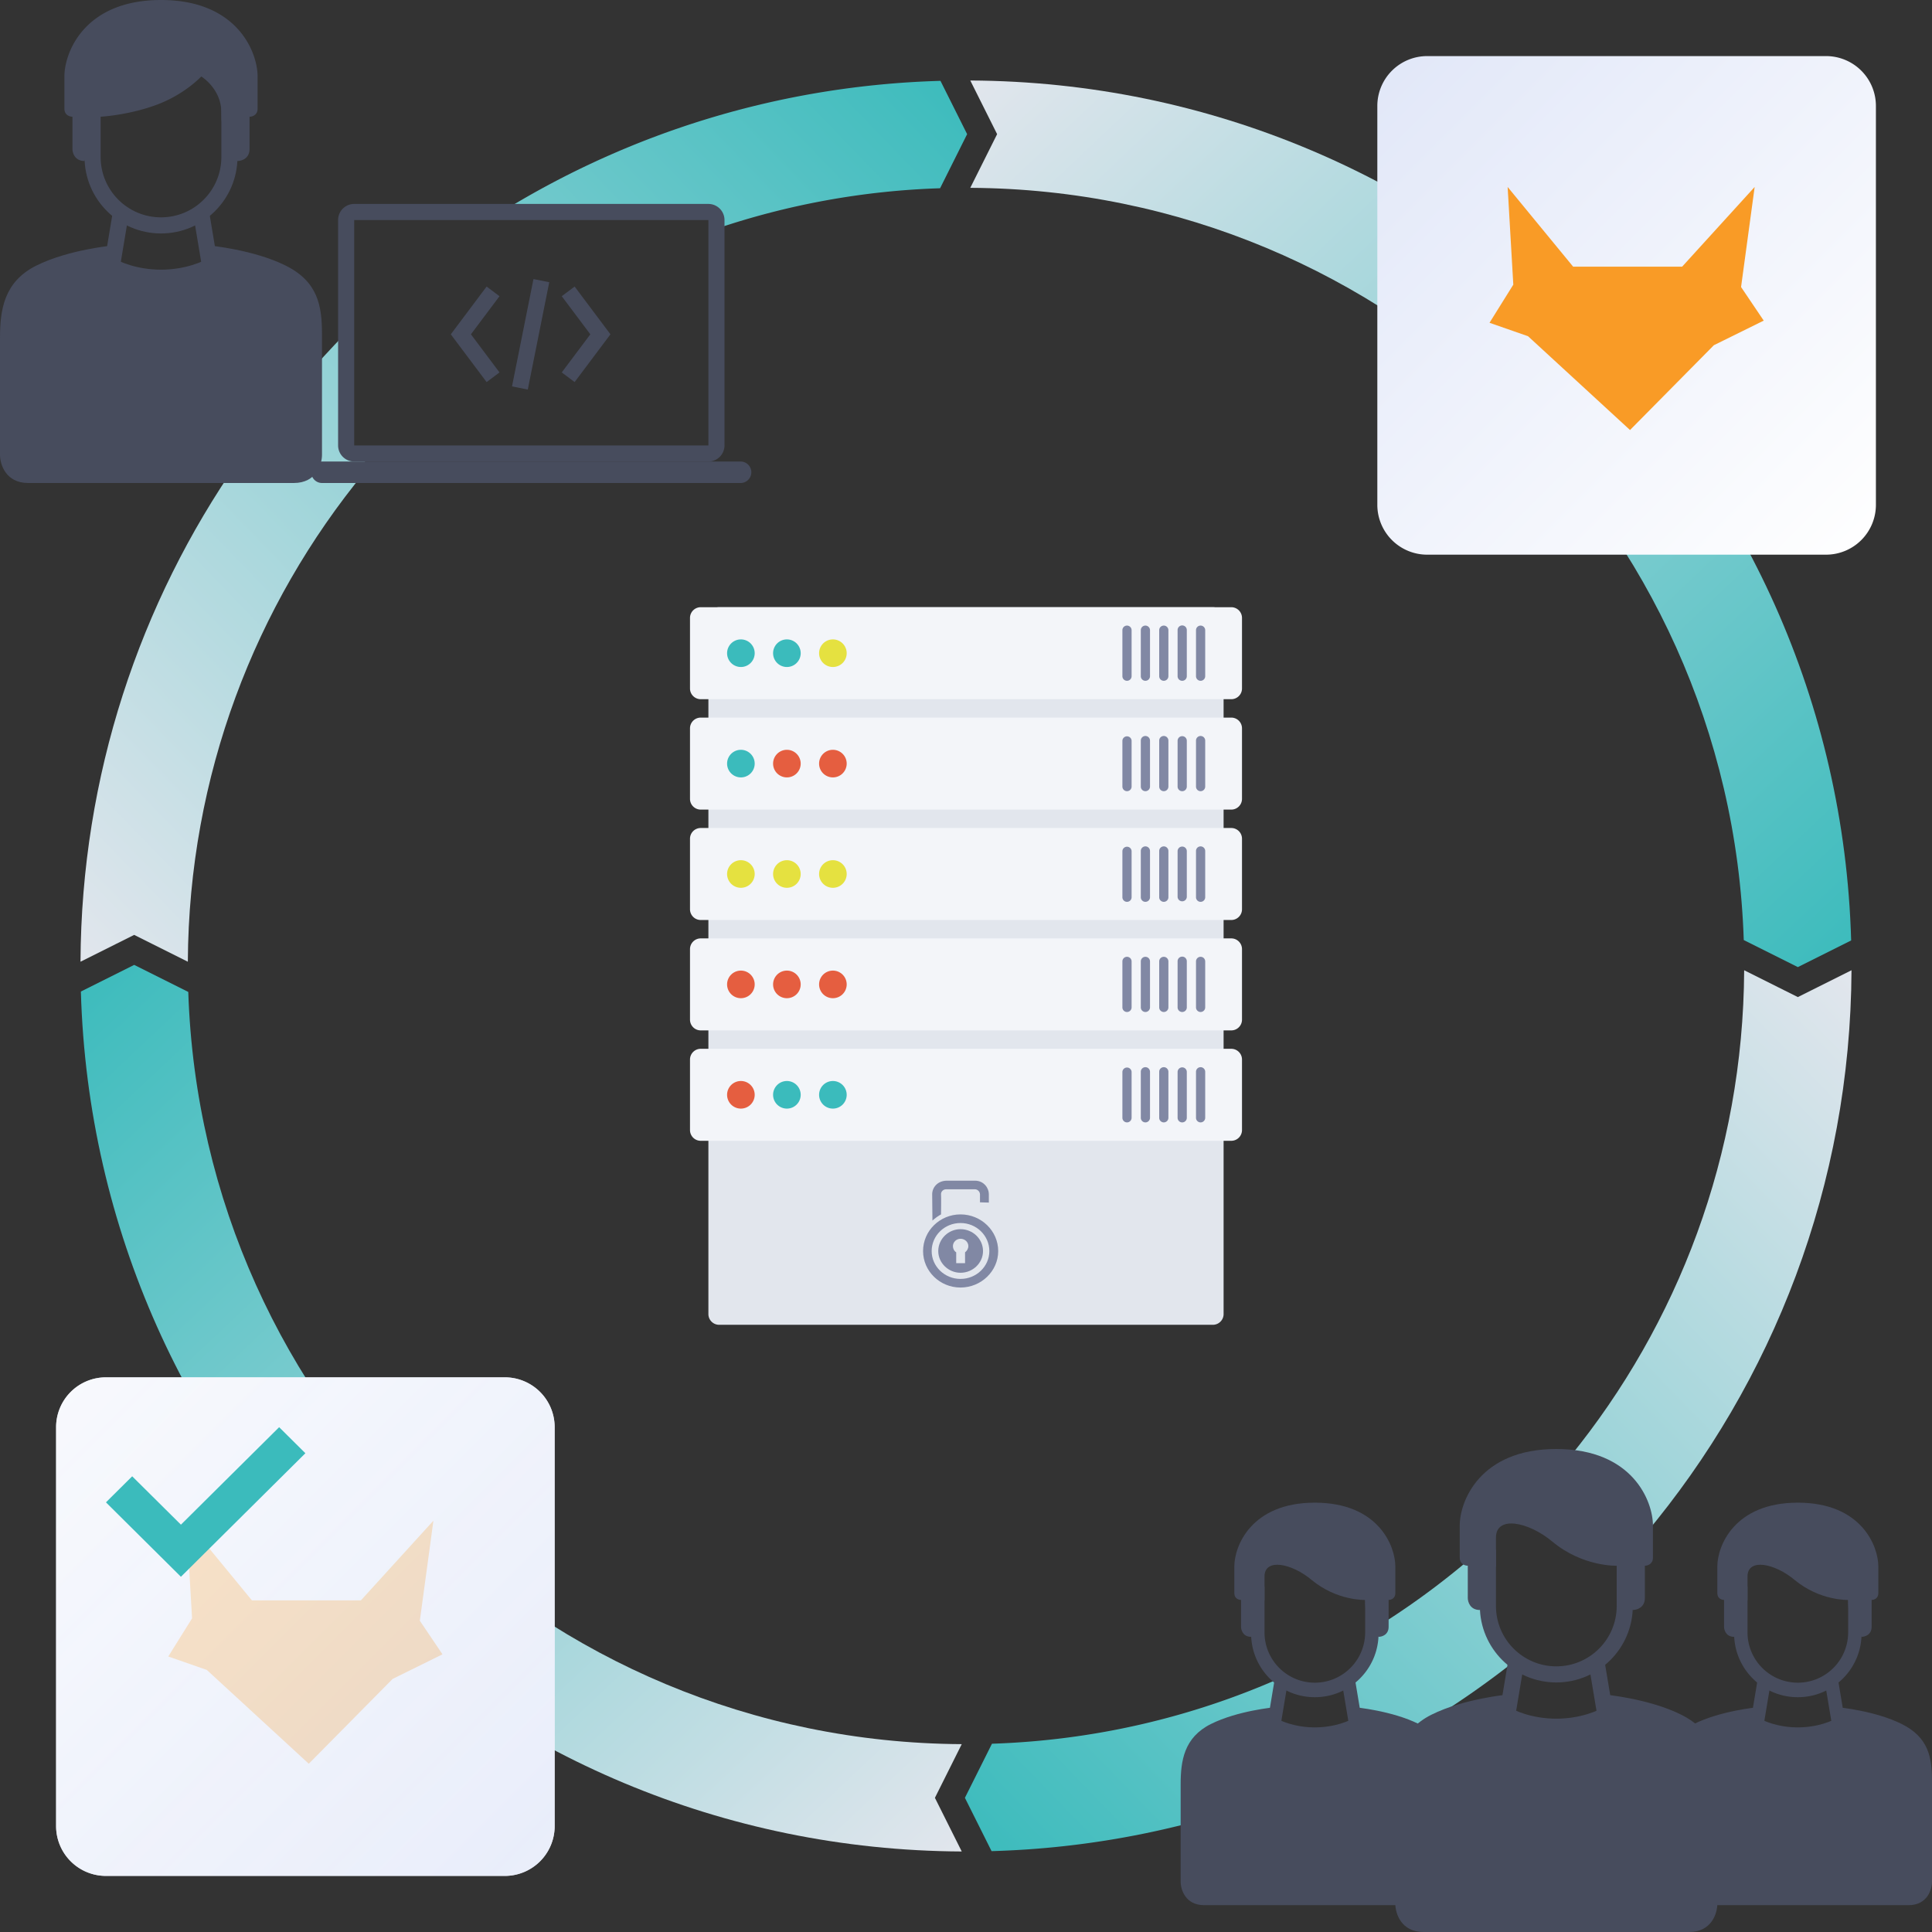 <svg width="310" height="310" fill="none" xmlns="http://www.w3.org/2000/svg"><rect width="100%" height="100%" fill="#333333" stroke="none"/><path d="m30.21 159.162-8.68-4.34-8.553 4.276c2.163 76.348 64.554 137.619 141.34 137.982l-4.305-8.609 4.306-8.613c-67.252-.361-121.919-53.891-124.108-120.696Z" fill="url(#a)"/><path d="M263.934 246.225c20.556-24.519 32.987-56.081 33.15-90.542l-8.61 4.305-8.613-4.306c-.159 29.611-10.625 56.783-27.994 78.11l12.067 12.433Z" fill="url(#b)"/><path d="m216.142 270.389 3.875 10.978a142.248 142.248 0 0 0 22.82-14.68l-3.875-6.632-2.11-10.763a125.417 125.417 0 0 1-16.835 12.326l-1.291 5.326-2.584 3.445Z" fill="url(#c)"/><path d="m159.165 279.791-4.34 8.679 4.277 8.553a141.796 141.796 0 0 0 39.387-6.72l5.598-10.011 1.291-11.012c-14.21 6.273-29.812 9.974-46.213 10.511Z" fill="url(#d)"/><path d="m279.796 150.835 8.679 4.34 8.553-4.277c-2.164-76.347-64.555-137.619-141.34-137.981l4.305 8.609-4.307 8.613c67.253.36 121.921 53.89 124.11 120.696Z" fill="url(#e)"/><path d="m150.842 30.205 4.339-8.68-4.278-8.552c-25.766.73-49.813 8.32-70.382 21.007h33.146l1.298 2.715a124.514 124.514 0 0 1 35.877-6.49Z" fill="url(#f)"/><path d="M55.972 52.958c-.861.861-3.272 3.358-6.028 6.459v15.93h8.61v-2.153l-2.582-.86V52.958Z" fill="url(#g)"/><path d="M38.32 73.898c-15.894 22.822-25.262 50.528-25.404 80.414l8.61-4.304 8.613 4.306c.16-29.85 10.795-57.222 28.416-78.625L38.32 73.898Z" fill="url(#h)"/><path d="M113.667 99.15c0-.95.771-1.722 1.722-1.722h79.222c.951 0 1.722.772 1.722 1.723v111.698c0 .951-.771 1.722-1.722 1.722h-79.222a1.722 1.722 0 0 1-1.722-1.722V99.15Z" fill="#E2E6ED"/><path fill-rule="evenodd" clip-rule="evenodd" d="M154.119 194.857c3.328 0 6.048 2.648 6.048 5.888 0 3.2-2.72 5.847-6.048 5.847-3.329 0-6.008-2.647-6.008-5.847 0-3.24 2.679-5.888 6.008-5.888Zm-4.506.988s.366-.316.69-.553c.325-.237.69-.435.69-.435s.041-2.845 0-3.279c0-.395.366-.751.812-.751h4.628c.405 0 .811.356.811.83v1.264l1.421.04v-1.383c0-.909-.771-2.134-2.232-2.134h-4.466c-1.583 0-2.394 1.146-2.394 2.173 0 1.067.04 4.228.04 4.228Zm4.506 1.383c1.989 0 3.612 1.58 3.612 3.517 0 1.896-1.623 3.477-3.612 3.477-1.949 0-3.572-1.581-3.572-3.477 0-1.937 1.623-3.517 3.572-3.517Zm0 1.541c.69 0 1.258.514 1.258 1.185 0 .395-.243.791-.528.988v1.739h-1.42v-1.739c-.325-.197-.528-.593-.528-.988 0-.671.568-1.185 1.218-1.185Zm0-2.529c2.557 0 4.627 2.015 4.627 4.505 0 2.449-2.07 4.464-4.627 4.464s-4.628-2.015-4.628-4.464c0-2.49 2.071-4.505 4.628-4.505Z" fill="#8188A4"/><path d="M110.714 170.008c0-.951.771-1.722 1.723-1.722h85.127c.951 0 1.722.771 1.722 1.722v11.317c0 .951-.771 1.723-1.722 1.723h-85.127a1.723 1.723 0 0 1-1.723-1.723v-11.317Z" fill="#F3F5F9"/><path d="M191.905 171.976a.736.736 0 0 1 1.26-.522.74.74 0 0 1 .216.522v7.381a.74.74 0 0 1-.738.738.739.739 0 0 1-.738-.738v-7.381Zm-2.953 0a.742.742 0 0 1 .738-.712.738.738 0 0 1 .739.712v7.381a.736.736 0 0 1-.217.522.736.736 0 0 1-1.044 0 .739.739 0 0 1-.216-.522v-7.381Zm-2.952 0a.736.736 0 0 1 1.26-.522.74.74 0 0 1 .216.522v7.381a.74.74 0 0 1-.738.738.739.739 0 0 1-.738-.738v-7.381Zm-2.952 0a.736.736 0 0 1 1.26-.522.74.74 0 0 1 .216.522v7.381a.74.74 0 0 1-.738.738.739.739 0 0 1-.738-.738v-7.381Zm-2.953 0a.74.74 0 0 1 1.476 0v7.381a.74.74 0 0 1-.738.738.739.739 0 0 1-.738-.738v-7.381Z" fill="#8188A4"/><path d="M118.833 177.881a2.214 2.214 0 1 0 0-4.427 2.214 2.214 0 0 0 0 4.427Z" fill="#E55E40"/><path d="M126.214 177.881a2.214 2.214 0 1 0 0-4.427 2.214 2.214 0 0 0 0 4.427Zm7.381 0a2.214 2.214 0 1 0 0-4.427 2.214 2.214 0 0 0 0 4.427Z" fill="#3BBBBC"/><path d="M110.714 152.294c0-.951.771-1.723 1.723-1.723h85.127c.951 0 1.722.772 1.722 1.723v11.317c0 .951-.771 1.722-1.722 1.722h-85.127a1.714 1.714 0 0 1-1.218-.504 1.732 1.732 0 0 1-.505-1.218v-11.317Z" fill="#F3F5F9"/><path d="M191.905 154.262a.735.735 0 0 1 .738-.738.739.739 0 0 1 .738.738v7.381a.74.74 0 0 1-.738.738.739.739 0 0 1-.738-.738v-7.381Zm-2.953 0a.739.739 0 1 1 1.477 0v7.381a.736.736 0 0 1-.739.738.736.736 0 0 1-.738-.738v-7.381Zm-2.952 0a.735.735 0 0 1 .738-.738.739.739 0 0 1 .738.738v7.381a.74.74 0 0 1-.738.738.739.739 0 0 1-.738-.738v-7.381Zm-2.952 0a.735.735 0 0 1 .738-.738.739.739 0 0 1 .738.738v7.381a.74.74 0 0 1-.738.738.739.739 0 0 1-.738-.738v-7.381Zm-2.953 0a.735.735 0 0 1 .738-.738.739.739 0 0 1 .738.738v7.381a.74.74 0 0 1-.738.738.739.739 0 0 1-.738-.738v-7.381Z" fill="#8188A4"/><path d="M118.833 160.166a2.214 2.214 0 1 0 0-4.427 2.214 2.214 0 0 0 0 4.427Zm7.381 0a2.214 2.214 0 1 0 0-4.427 2.214 2.214 0 0 0 0 4.427Zm7.381 0a2.214 2.214 0 1 0 0-4.427 2.214 2.214 0 0 0 0 4.427Z" fill="#E55E40"/><path d="M110.714 134.579c0-.951.771-1.722 1.723-1.722h85.127c.951 0 1.722.771 1.722 1.722v11.318c0 .951-.771 1.722-1.722 1.722h-85.127a1.714 1.714 0 0 1-1.218-.504 1.732 1.732 0 0 1-.505-1.218v-11.318Z" fill="#F3F5F9"/><path d="M191.905 136.547a.736.736 0 0 1 1.26-.522.74.74 0 0 1 .216.522v7.381a.737.737 0 0 1-.447.718.747.747 0 0 1-.583 0 .743.743 0 0 1-.446-.718v-7.381Zm-2.953 0a.742.742 0 0 1 .738-.712.738.738 0 0 1 .739.712v7.381a.742.742 0 0 1-.739.693.742.742 0 0 1-.738-.693v-7.381Zm-2.952 0a.736.736 0 0 1 1.26-.522.74.74 0 0 1 .216.522v7.381a.739.739 0 1 1-1.476 0v-7.381Zm-2.952 0a.736.736 0 0 1 1.26-.522.74.74 0 0 1 .216.522v7.381a.737.737 0 0 1-.447.718.747.747 0 0 1-.583 0 .743.743 0 0 1-.446-.718v-7.381Zm-2.953 0a.74.74 0 0 1 1.476 0v7.381a.739.739 0 1 1-1.476 0v-7.381Z" fill="#8188A4"/><path d="M118.833 142.452a2.214 2.214 0 1 0 0-4.427 2.214 2.214 0 0 0 0 4.427Zm7.381 0a2.214 2.214 0 1 0 0-4.427 2.214 2.214 0 0 0 0 4.427Zm7.381 0a2.214 2.214 0 1 0 0-4.427 2.214 2.214 0 0 0 0 4.427Z" fill="#E5E140"/><path d="M110.714 116.865c0-.951.771-1.722 1.723-1.722h85.127c.951 0 1.722.771 1.722 1.722v11.317c0 .952-.771 1.723-1.722 1.723h-85.127a1.72 1.72 0 0 1-1.723-1.723v-11.317Z" fill="#F3F5F9"/><path d="M191.905 118.833a.736.736 0 0 1 1.26-.522.74.74 0 0 1 .216.522v7.381a.74.74 0 0 1-.738.738.739.739 0 0 1-.738-.738v-7.381Zm-2.953 0a.742.742 0 0 1 .738-.712.738.738 0 0 1 .739.712v7.381a.736.736 0 0 1-.739.738.736.736 0 0 1-.738-.738v-7.381Zm-2.952 0a.736.736 0 0 1 1.26-.522.74.74 0 0 1 .216.522v7.381a.74.74 0 0 1-.738.738.739.739 0 0 1-.738-.738v-7.381Zm-2.952 0a.736.736 0 0 1 1.26-.522.74.74 0 0 1 .216.522v7.381a.74.74 0 0 1-.738.738.739.739 0 0 1-.738-.738v-7.381Zm-2.953 0a.74.74 0 0 1 1.476 0v7.381a.74.74 0 0 1-.738.738.739.739 0 0 1-.738-.738v-7.381Z" fill="#8188A4"/><path d="M118.833 124.738a2.214 2.214 0 1 0 0-4.427 2.214 2.214 0 0 0 0 4.427Z" fill="#3BBBBC"/><path d="M126.214 124.738a2.214 2.214 0 1 0 0-4.427 2.214 2.214 0 0 0 0 4.427Zm7.381 0a2.214 2.214 0 1 0 0-4.427 2.214 2.214 0 0 0 0 4.427Z" fill="#E55E40"/><path d="M110.714 99.15c0-.95.771-1.721 1.722-1.721h85.127c.952 0 1.723.77 1.723 1.722v11.317c0 .952-.771 1.723-1.723 1.723h-85.127a1.733 1.733 0 0 1-1.218-.505 1.713 1.713 0 0 1-.504-1.218V99.15Z" fill="#F3F5F9"/><path d="M191.905 101.119a.736.736 0 0 1 1.26-.522.74.74 0 0 1 .216.522v7.381a.74.74 0 0 1-.738.738.739.739 0 0 1-.738-.738v-7.381Zm-2.953 0a.739.739 0 1 1 1.477 0v7.381a.736.736 0 0 1-.739.738.736.736 0 0 1-.738-.738v-7.381Zm-2.952 0a.736.736 0 0 1 1.26-.522.74.74 0 0 1 .216.522v7.381a.74.74 0 0 1-.738.738.739.739 0 0 1-.738-.738v-7.381Zm-2.952 0a.736.736 0 0 1 1.26-.522.74.74 0 0 1 .216.522v7.381a.74.74 0 0 1-.738.738.739.739 0 0 1-.738-.738v-7.381Zm-2.953 0a.736.736 0 0 1 1.26-.522.74.74 0 0 1 .216.522v7.381a.74.74 0 0 1-.738.738.739.739 0 0 1-.738-.738v-7.381Z" fill="#8188A4"/><path d="M118.833 107.024a2.214 2.214 0 1 0 0-4.427 2.214 2.214 0 0 0 0 4.427Zm7.381 0a2.214 2.214 0 1 0 0-4.427 2.214 2.214 0 0 0 0 4.427Z" fill="#3BBBBC"/><path d="M133.595 107.024a2.214 2.214 0 1 0 0-4.427 2.214 2.214 0 0 0 0 4.427Z" fill="#E5E140"/><path d="M266.944 301.927c0 1.256.754 3.767 3.768 3.767h35.521c3.013 0 3.767-2.511 3.767-3.767v-16.146c0-3.767-.538-6.996-4.844-9.149-4.305-2.153-10.226-2.691-10.226-2.691-1.076 0-.269.897 0 1.615-.807.538-3.229 1.614-6.458 1.614s-5.651-1.076-6.458-1.614c.448-.718 1.507-1.615 0-1.615 0 0-5.92.538-10.226 2.691-4.323 2.161-4.844 5.92-4.844 9.687v15.608Z" fill="#474C5D"/><path fill-rule="evenodd" clip-rule="evenodd" d="M280.399 254.566v7.535a8.075 8.075 0 0 0 16.146 0v-7.535h2.153v7.535c0 5.647-4.578 10.225-10.226 10.225-5.647 0-10.226-4.578-10.226-10.225v-7.535h2.153Z" fill="#474C5D"/><path fill-rule="evenodd" clip-rule="evenodd" d="M293.677 268.574a1.08 1.08 0 0 1 1.09.491c.075.12.126.254.149.393l1.076 6.459a1.08 1.08 0 0 1-.492 1.09 1.06 1.06 0 0 1-.392.148 1.06 1.06 0 0 1-.42-.013 1.06 1.06 0 0 1-.67-.478 1.074 1.074 0 0 1-.149-.393l-1.077-6.459a1.08 1.08 0 0 1 .492-1.09 1.09 1.09 0 0 1 .393-.148Zm-10.41 0a1.075 1.075 0 0 0-1.239.884l-1.076 6.459a1.08 1.08 0 0 0 .492 1.09 1.066 1.066 0 0 0 .812.135 1.06 1.06 0 0 0 .671-.478 1.09 1.09 0 0 0 .148-.393l1.077-6.459a1.08 1.08 0 0 0-.492-1.09 1.083 1.083 0 0 0-.393-.148Z" fill="#474C5D"/><path d="M276.632 261.024c0 .538.323 1.615 1.614 1.615l2.153-5.92v-3.768c0-2.96 4.306-2.152 7.535.539 4.077 3.397 8.611 3.229 8.611 3.229 0 3.875 1.435 5.382 2.153 5.92.538 0 1.614-.323 1.614-1.615v-4.305c.359 0 1.077-.216 1.077-1.077v-4.305c0-3.229-2.691-10.226-12.917-10.226-10.226 0-12.917 6.997-12.917 10.226v4.305c0 .861.718 1.077 1.077 1.077v4.305Zm-87.188 40.903c0 1.256.754 3.767 3.768 3.767h35.521c3.013 0 3.767-2.511 3.767-3.767v-16.146c0-3.767-.538-6.996-4.844-9.149-4.305-2.153-10.226-2.691-10.226-2.691-1.076 0-.269.897 0 1.615-.807.538-3.229 1.614-6.458 1.614s-5.651-1.076-6.458-1.614c.448-.718 1.507-1.615 0-1.615 0 0-5.92.538-10.226 2.691-4.323 2.161-4.844 5.92-4.844 9.687v15.608Z" fill="#474C5D"/><path fill-rule="evenodd" clip-rule="evenodd" d="M202.899 254.566v7.535a8.075 8.075 0 0 0 16.146 0v-7.535h2.153v7.535c0 5.647-4.578 10.225-10.226 10.225-5.647 0-10.226-4.578-10.226-10.225v-7.535h2.153Z" fill="#474C5D"/><path fill-rule="evenodd" clip-rule="evenodd" d="M216.177 268.574a1.08 1.08 0 0 1 1.09.491c.075.12.126.254.149.393l1.076 6.459a1.08 1.08 0 0 1-.492 1.09 1.06 1.06 0 0 1-.392.148 1.06 1.06 0 0 1-.42-.013 1.06 1.06 0 0 1-.67-.478 1.074 1.074 0 0 1-.149-.393l-1.077-6.459a1.08 1.08 0 0 1 .492-1.09 1.09 1.09 0 0 1 .393-.148Zm-10.41 0a1.075 1.075 0 0 0-1.239.884l-1.076 6.459a1.08 1.08 0 0 0 .492 1.09 1.066 1.066 0 0 0 .812.135 1.06 1.06 0 0 0 .671-.478 1.09 1.09 0 0 0 .148-.393l1.077-6.459a1.08 1.08 0 0 0-.492-1.09 1.083 1.083 0 0 0-.393-.148Z" fill="#474C5D"/><path d="M199.132 261.024c0 .538.323 1.615 1.614 1.615l2.153-5.92v-3.768c0-2.96 4.306-2.152 7.535.539 4.077 3.397 8.611 3.229 8.611 3.229 0 3.875 1.435 5.382 2.153 5.92.538 0 1.614-.323 1.614-1.615v-4.305c.359 0 1.077-.216 1.077-1.077v-4.305c0-3.229-2.691-10.226-12.917-10.226-10.226 0-12.917 6.997-12.917 10.226v4.305c0 .861.718 1.077 1.077 1.077v4.305Zm24.757 44.455c0 1.507.904 4.521 4.521 4.521h42.625c3.616 0 4.52-3.014 4.52-4.521v-19.375c0-4.521-.645-8.396-5.812-10.979-5.167-2.583-12.271-3.229-12.271-3.229-1.292 0-.323 1.076 0 1.937-.969.646-3.875 1.938-7.75 1.938s-6.781-1.292-7.75-1.938c.538-.861 1.808-1.937 0-1.937 0 0-7.104.646-12.271 3.229-5.187 2.594-5.812 7.104-5.812 11.625v18.729Z" fill="#474C5D"/><path fill-rule="evenodd" clip-rule="evenodd" d="M240.035 248.646v9.042c0 5.35 4.337 9.687 9.687 9.687s9.688-4.337 9.688-9.687v-9.042h2.583v9.042c0 6.776-5.494 12.27-12.271 12.27-6.777 0-12.271-5.494-12.271-12.27v-9.042h2.584Z" fill="#474C5D"/><path fill-rule="evenodd" clip-rule="evenodd" d="M255.968 265.455a1.293 1.293 0 0 1 1.487 1.062l1.291 7.75a1.297 1.297 0 0 1-.591 1.308 1.29 1.29 0 0 1-1.957-.884l-1.292-7.75a1.293 1.293 0 0 1 1.062-1.486Zm-12.492 0a1.28 1.28 0 0 0-1.308.59c-.09.144-.15.305-.178.472l-1.292 7.75a1.291 1.291 0 0 0 2.548.424l1.292-7.75a1.29 1.29 0 0 0-1.062-1.486Z" fill="#474C5D"/><path d="M235.514 256.396c0 .646.387 1.937 1.937 1.937l2.584-7.104v-4.521c0-3.552 5.166-2.583 9.041.646 4.893 4.077 10.334 3.875 10.334 3.875 0 4.65 1.722 6.459 2.583 7.104.646 0 1.937-.387 1.937-1.937v-5.167c.431 0 1.292-.258 1.292-1.291v-5.167c0-3.875-3.229-12.271-15.5-12.271s-15.5 8.396-15.5 12.271v5.167c0 1.033.861 1.291 1.292 1.291v5.167ZM0 72.98c0 1.506.904 4.52 4.52 4.52h42.626c3.617 0 4.52-3.014 4.52-4.52V53.603c0-4.52-.645-8.396-5.812-10.979-5.166-2.583-12.27-3.23-12.27-3.23-1.292 0-.324 1.077 0 1.938-.97.646-3.876 1.938-7.75 1.938-3.876 0-6.782-1.292-7.75-1.938.538-.86 1.808-1.937 0-1.937 0 0-7.105.646-12.271 3.229C.625 45.219 0 49.729 0 54.25v18.73Z" fill="#474C5D"/><path fill-rule="evenodd" clip-rule="evenodd" d="M16.146 9.042v16.145c0 5.35 4.337 9.688 9.687 9.688s9.688-4.337 9.688-9.688V9.043h2.583v16.145c0 6.777-5.494 12.271-12.27 12.271-6.778 0-12.271-5.493-12.271-12.27V9.041l2.583.001Z" fill="#474C5D"/><path fill-rule="evenodd" clip-rule="evenodd" d="M32.08 32.955a1.292 1.292 0 0 1 1.486 1.062l1.29 7.75a1.292 1.292 0 0 1-2.547.424l-1.291-7.75a1.293 1.293 0 0 1 1.06-1.486h.002Zm-12.493 0a1.29 1.29 0 0 0-1.486 1.062l-1.292 7.75a1.294 1.294 0 0 0 1.569 1.503 1.293 1.293 0 0 0 .979-1.079l1.292-7.75a1.29 1.29 0 0 0-1.062-1.486Z" fill="#474C5D"/><path d="M11.625 23.896c0 .646.387 1.937 1.938 1.937l2.583-7.104s4.52-.242 9.041-1.937c4.521-1.696 7.105-4.521 7.105-4.521s3.229 1.937 3.229 5.812c0 4.65 1.722 7.105 2.583 7.75.646 0 1.938-.387 1.938-1.937v-5.167c.43 0 1.291-.258 1.291-1.291V12.27c0-3.874-3.229-12.27-15.5-12.27-12.27 0-15.5 8.396-15.5 12.27v5.168c0 1.033.861 1.291 1.292 1.291v5.167Zm38.319 51.882c0-.951.771-1.723 1.723-1.723h67.166a1.722 1.722 0 1 1 0 3.445H51.667a1.723 1.723 0 0 1-1.723-1.722Z" fill="#474C5D"/><path fill-rule="evenodd" clip-rule="evenodd" d="M113.667 35.306H56.833v36.166h56.834V35.306Zm-56.834-2.584a2.582 2.582 0 0 0-2.583 2.584v36.166a2.585 2.585 0 0 0 2.583 2.584h56.834a2.586 2.586 0 0 0 2.583-2.584V35.306a2.585 2.585 0 0 0-2.583-2.584H56.833Z" fill="#474C5D"/><path fill-rule="evenodd" clip-rule="evenodd" d="m82.154 62 3.444-17.222 2.533.507-3.444 17.222L82.154 62Zm12.568-8.358-4.585-6.114 2.067-1.55 5.747 7.664-5.747 7.664-2.067-1.55 4.585-6.114Zm-19.159 0 4.585 6.114-2.067 1.55-5.748-7.664 5.748-7.664 2.067 1.55-4.585 6.114Z" fill="#474C5D"/><path d="M221 17a8.001 8.001 0 0 1 8-8h64a8 8 0 0 1 8 8v64a8.001 8.001 0 0 1-8 8h-64a8 8 0 0 1-8-8V17Z" fill="url(#i)"/><path fill-rule="evenodd" clip-rule="evenodd" d="m239 51.792 6.182 2.156L261.545 69 275 55.391l8-3.946-3.636-5.388L281.545 30l-11.636 12.787h-17.491L241.909 30l.909 15.673-3.818 6.12Z" fill="#F99B26"/><path d="M9 229a8 8 0 0 1 8-8h64a8.001 8.001 0 0 1 8 8v64a8 8 0 0 1-8 8H17a8.001 8.001 0 0 1-8-8v-64Z" fill="url(#j)"/><path fill-rule="evenodd" clip-rule="evenodd" d="m27 265.793 6.182 2.155L49.545 283 63 269.391l8-3.946-3.636-5.388L69.545 244 57.91 256.787H40.42L29.908 244l.91 15.673-3.819 6.12Z" fill="#F99B26"/><path opacity=".75" d="M9 229a8 8 0 0 1 8-8h64a8.001 8.001 0 0 1 8 8v64a8 8 0 0 1-8 8H17a8.001 8.001 0 0 1-8-8v-64Z" fill="url(#k)"/><path fill-rule="evenodd" clip-rule="evenodd" d="M49 233.179 29.03 253 17 241.06l4.21-4.18 7.82 7.761L44.79 229l4.21 4.179Z" fill="#3BBBBC"/><defs><linearGradient id="a" x1="12.955" y1="154.537" x2="150.759" y2="300.609" gradientUnits="userSpaceOnUse"><stop stop-color="#3BBBBC"/><stop offset="1" stop-color="#E2E6ED"/></linearGradient><linearGradient id="b" x1="155.003" y1="297.083" x2="298.889" y2="157.722" gradientUnits="userSpaceOnUse"><stop stop-color="#3BBBBC"/><stop offset="1" stop-color="#E2E6ED"/></linearGradient><linearGradient id="c" x1="155.003" y1="297.083" x2="298.889" y2="157.722" gradientUnits="userSpaceOnUse"><stop stop-color="#3BBBBC"/><stop offset="1" stop-color="#E2E6ED"/></linearGradient><linearGradient id="d" x1="155.003" y1="297.083" x2="298.889" y2="157.722" gradientUnits="userSpaceOnUse"><stop stop-color="#3BBBBC"/><stop offset="1" stop-color="#E2E6ED"/></linearGradient><linearGradient id="e" x1="297.045" y1="155.463" x2="159.241" y2="9.391" gradientUnits="userSpaceOnUse"><stop stop-color="#3BBBBC"/><stop offset="1" stop-color="#E2E6ED"/></linearGradient><linearGradient id="f" x1="155.463" y1="12.955" x2="11.155" y2="152.677" gradientUnits="userSpaceOnUse"><stop stop-color="#3BBBBC"/><stop offset="1" stop-color="#E2E6ED"/></linearGradient><linearGradient id="g" x1="155.463" y1="12.955" x2="11.155" y2="152.677" gradientUnits="userSpaceOnUse"><stop stop-color="#3BBBBC"/><stop offset="1" stop-color="#E2E6ED"/></linearGradient><linearGradient id="h" x1="155.463" y1="12.955" x2="11.155" y2="152.677" gradientUnits="userSpaceOnUse"><stop stop-color="#3BBBBC"/><stop offset="1" stop-color="#E2E6ED"/></linearGradient><linearGradient id="i" x1="221" y1="9" x2="301" y2="89" gradientUnits="userSpaceOnUse"><stop stop-color="#E1E7F8"/><stop offset="1" stop-color="#fff"/></linearGradient><linearGradient id="j" x1="9" y1="221" x2="89" y2="301" gradientUnits="userSpaceOnUse"><stop stop-color="#E1E7F8"/><stop offset="1" stop-color="#fff"/></linearGradient><linearGradient id="k" x1="89" y1="301" x2="9" y2="221" gradientUnits="userSpaceOnUse"><stop stop-color="#E1E7F8"/><stop offset="1" stop-color="#fff"/></linearGradient></defs></svg>